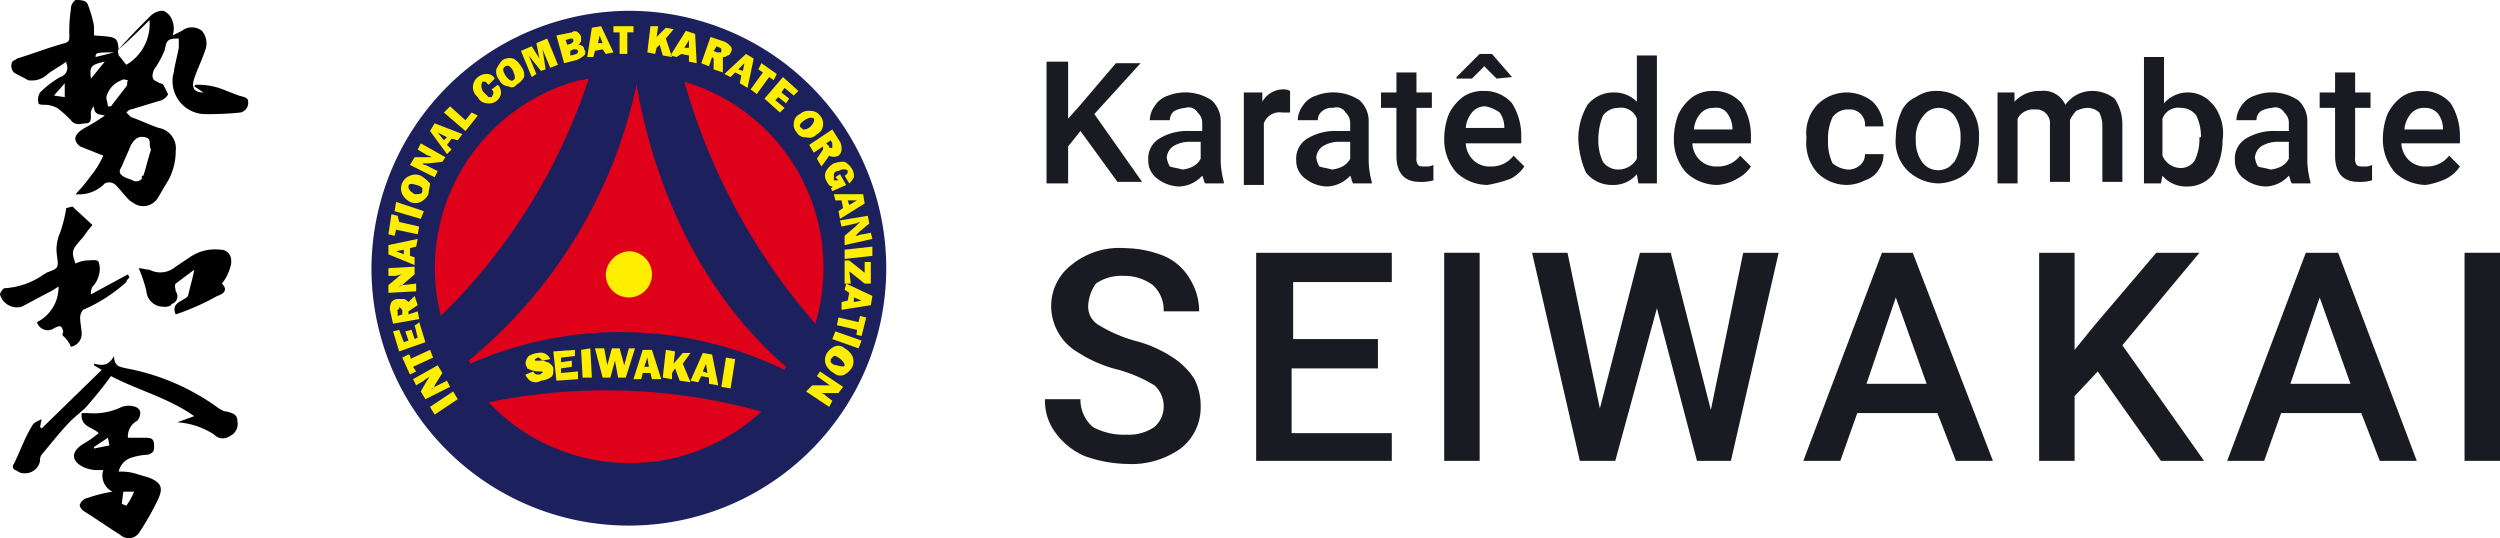 <svg id="logo" xmlns="http://www.w3.org/2000/svg" width="162.2" height="34.914" viewBox="0 0 162.2 34.914">
  <g id="Grupo_23_1_">
    <g id="Grupo_1_1_">
      <path id="Caminho_1_1_" d="M40.8.7A16.7,16.7,0,1,1,24.1,17.4h0A16.8,16.8,0,0,1,40.8.7Z" fill="#1c215d" fill-rule="evenodd"/>
      <path id="Caminho_2_1_" d="M41.3,5.5c1.3,7.4,4.6,13.9,9.7,18.3,0,.1-.1.1-.1.2a24.251,24.251,0,0,0-20.4-.4c0-.1,0-.1-.1-.2A31.712,31.712,0,0,0,41.3,5.5Z" fill="#df001a" fill-rule="evenodd"/>
      <path id="Caminho_3_1_" d="M49.4,26.7a12.59,12.59,0,0,1-17.7-.6A37.8,37.8,0,0,1,49.4,26.7Z" fill="#df001a" fill-rule="evenodd"/>
      <path id="Caminho_4_1_" d="M28.6,20.5a12.624,12.624,0,0,1,9-15.3h.1c.2,0,.3-.1.5-.1A38.2,38.2,0,0,1,28.6,20.5Z" fill="#df001a" fill-rule="evenodd"/>
      <path id="Caminho_5_1_" d="M44.4,5.3A12.6,12.6,0,0,1,52.9,21h0A40.717,40.717,0,0,1,44.4,5.3Z" fill="#df001a" fill-rule="evenodd"/>
      <path id="Caminho_6_1_" d="M40.8,16.3a1.5,1.5,0,1,1-1.5,1.5A1.612,1.612,0,0,1,40.8,16.3Z" fill="#fe0" fill-rule="evenodd"/>
      <path id="Caminho_7_1_" d="M34.1,24.3l.5-.2c.1.2.2.2.4.2.1,0,.1-.1.2-.1,0-.1,0-.1-.1-.1h-.2a1.854,1.854,0,0,1-.7-.2c0-.1-.1-.2-.1-.3a.764.764,0,0,1,.2-.5,1.421,1.421,0,0,1,.6-.2.68.68,0,0,1,.8.4l-.5.1c-.1-.1-.2-.2-.3-.2s-.1.1-.2.1c0,.1,0,.1.1.1H35a.9.9,0,0,1,.5.1c.1,0,.2.1.3.2a.367.367,0,0,1,.1.3c0,.2,0,.4-.2.5a1.421,1.421,0,0,1-.6.2.651.651,0,0,1-.9-.2A.31.31,0,0,1,34.1,24.3Zm3.4-.2v.5l-1.4.1-.2-1.9,1.4-.1v.4l-.9.1v.3l.7-.1v.4l-.7.1v.3Zm.8-1.5.1,1.9h-.6l-.1-1.8Zm2.9,0-.6,1.9h-.5l-.2-1.1-.3,1.1h-.5l-.5-1.9h.6l.2,1.1.3-1.1h.5l.3,1.1.3-1.1Zm1.1,2h.6l-.6-1.9h-.6l-.6,1.9h.5l.1-.4h.5Zm-.5-.8.2-.6.1.6Zm3,1-.7-.1-.3-.8-.2.3v.4l-.6-.1.2-1.8.6.1-.1.8.6-.7h.5l-.5.7Zm1.2.1.6.1-.4-2-.6-.1-.8,1.8.5.1.2-.4.5.1v.4Zm-.4-.8.2-.5.1.6Zm2.1-.8-.3,1.9-.6-.1.3-1.9Z" fill="#fe0" fill-rule="evenodd"/>
      <path id="Caminho_8_1_" d="M27.9,26.4l1.5-1,.3.5-1.5,1Zm.5-2.7-1.6.9.2.4.5-.3c.1-.1.3-.2.4-.3-.1.1-.1.2-.2.3l-.4.7.3.5,1.6-.8-.2-.4-.8.4c-.1.1-.2.1-.2.2.1-.1.2-.2.2-.3l.5-.8Zm-1.8-.4,1.3-.6.2.5-1.3.6.2.3-.4.2-.5-1.1.4-.2C26.6,23,26.7,23.3,26.6,23.3Zm.3-2.2.2.8-.2.1-.2-.6-.4.1.2.6-.3.1-.3-.8-.4.1.4,1.3,1.7-.6-.4-1.3S27,21.1,26.9,21.1Zm0-1.9.2.6-.6.4v.2l.6-.2.1.5-1.7.3-.2-.9a.9.9,0,0,1,.1-.5.52.52,0,0,1,.4-.2h.4c.1,0,.2.1.3.2l.4-.4Zm-.8,1.2v-.2c0-.1,0-.1-.1-.2s-.1-.1-.1,0-.2.1-.1.2v.3Zm.8-3.1v.5l-.7.6a.52.52,0,0,1-.4.2c.1,0,.2-.1.3-.1l.9-.1v.5l-1.8.1v-.5l.6-.5c.1-.1.2-.2.3-.2-.2,0-.3.1-.5.1h-.4v-.5l1.7-.1ZM27,16l-.4.1v.5l.3.1v.5l-1.7-.7v-.6l1.9-.4L27,16Zm-.8.5v-.3l-.5.1Zm-.3-2.1,1.3.3-.1.5-1.4-.3-.1.4-.4-.1.2-1.3.4.1Zm-.2-1.3-.1.6,1.7.5.2-.5Zm2.1-.5a1.205,1.205,0,0,1-.5.5.854.854,0,0,1-.7,0,1.205,1.205,0,0,1-.5-.5.883.883,0,0,1,.5-1.2.854.854,0,0,1,.7,0,2.651,2.651,0,0,1,.6.5C27.9,12.1,27.8,12.4,27.8,12.6Zm-.4-.2v-.2A.758.758,0,0,0,27,12c-.3-.1-.5-.1-.5.1s.1.3.4.5C27.2,12.6,27.4,12.6,27.4,12.4Zm1.5-2.2-1.6-.9-.2.4.5.3c.1.1.3.1.4.2H26.9l-.3.5,1.6.8.2-.4-.8-.4c-.1,0-.1,0-.2-.1h.4l.9-.1Zm.8-1.1L29.3,9l-.3.4.3.3L29,10,27.9,8.5l.3-.5,1.8.7Zm-.9,0,.2-.2-.6-.3Zm1.8-1.8-.4.5-1-.9-.4.4,1.4,1.2.8-1Zm1.3-1.5.4-.3a.735.735,0,0,1,.2.6.779.779,0,0,1-.9.6.675.675,0,0,1-.6-.4.817.817,0,0,1-.1-1.2.908.908,0,0,1,.7-.3.55.55,0,0,1,.5.3l-.4.4-.2-.2h-.2a.616.616,0,0,0,.1.7l.3.3h.2C32,6.1,32.1,6,31.9,5.8Zm1.6-.3A1.205,1.205,0,0,0,34,5a.844.844,0,0,0-.2-.7,1.205,1.205,0,0,0-.5-.5.878.878,0,0,0-.7.1,2.092,2.092,0,0,0-.4.6.844.844,0,0,0,.2.7.675.675,0,0,0,.6.4A.348.348,0,0,0,33.5,5.5Zm-.2-.3c-.1.1-.3,0-.5-.3s-.2-.5,0-.6.3,0,.5.3c0,.1.1.2.1.4S33.4,5.1,33.3,5.2Zm2.2-2.7.7,1.7-.5.2-.5-1.2.2,1.3-.3.1-.8-1,.5,1.2-.3.2-.7-1.7.7-.3.5.8-.2-1Zm1.1,1.6.8-.2a2.186,2.186,0,0,0,.5-.3.3.3,0,0,0,0-.4c0-.2-.2-.3-.4-.3.1,0,.1-.1.2-.2V2.4c0-.1-.1-.2-.2-.3a.3.3,0,0,0-.4,0l-1,.2Zm.2-1.2-.1-.3.3-.1c.1,0,.2,0,.2.1v.1l-.1.1A1.007,1.007,0,0,1,36.8,2.9Zm.2.7V3.3l.2-.1h.2l.1.1v.1l-.1.1A2.269,2.269,0,0,1,37,3.6Zm2.3-.1-.2-.3-.5.1-.1.4h-.4l.3-1.9.6-.1.8,1.7Zm-.5-.7h.3l-.2-.5-.1.5Zm1.9-.7h.4V1.7H39.8v.4h.4V3.5h.5V2.1Zm2.9,1.6L43,3.6l-.2-.7-.2.2-.1.4L42,3.4l.2-1.7h.5l-.1.7.6-.6.5.1-.5.6Zm1.1.3.5.1-.1-1.9L44.5,2l-1,1.6.4.1.3-.2.5.1V4Zm-.3-.9.3-.5v.5Zm2.5,1.6-.6-.2V3.8l-.1-.1-.2.6-.5-.2.6-1.7.9.3a1.38,1.38,0,0,1,.4.3.3.3,0,0,1,0,.4.215.215,0,0,1-.2.2.367.367,0,0,1-.3.1Zm-.6-1.4.2.1h.2c.1,0,.1,0,.1-.1s0-.2-.1-.2L46.5,3ZM48,5.4l.5.3.4-1.9-.5-.3L47,4.8l.4.2.3-.3.4.2-.1.5Zm-.1-.9.4-.4-.1.5Zm2,.5-.8,1.1-.4-.3.8-1.1-.3-.2.2-.4,1,.7-.2.4L49.9,5Zm1,2-.6-.5.2-.2.5.4.2-.3L50.7,6l.2-.3.6.5.3-.3-1-.9L49.6,6.4l1,.9Zm.8,1.6a.735.735,0,0,1-.2-.6.675.675,0,0,1,.4-.6.844.844,0,0,1,.7-.2.713.713,0,0,1,.6.3.735.735,0,0,1,.2.6.675.675,0,0,1-.4.6.618.618,0,0,1-.7.2A.6.6,0,0,1,51.7,8.6Zm.3-.3c.1.1.1.1.2.1a.758.758,0,0,0,.4-.2c.1-.1.3-.4.2-.5s-.3-.1-.6.1S51.8,8.2,52,8.3Zm1.3,2.5.5-.7a.637.637,0,0,0,.6,0,.52.52,0,0,0,.2-.4.9.9,0,0,0-.1-.5L54,8.4l-1.5,1,.3.5.6-.4v.2l-.4.6Zm.3-1.5.3-.2.1.2v.3h-.1c-.1,0-.1,0-.1-.1ZM54.9,12l-.9.4-.1-.2c.1,0,.1,0,.1-.1-.2,0-.3-.2-.4-.4a.638.638,0,0,1,0-.6,1.205,1.205,0,0,1,.5-.5,1.7,1.7,0,0,1,.7-.1,1.205,1.205,0,0,1,.5.5.9.9,0,0,1,.1.5,1.38,1.38,0,0,1-.3.4l-.3-.5c.2-.1.2-.2.2-.3s-.3-.2-.6,0a.265.265,0,0,0-.3.3v.2c0,.1,0,.1.1.1h.2l-.2-.2.3-.2Zm-.5,1.7.3-.2-.1-.5h-.4l-.1-.4H56l.1.6-1.6,1ZM55,13l.1.3.5-.3Zm-.2,2.9,1.8-.4-.1-.4-.5.1c-.2,0-.3.1-.5.1l.3-.3.6-.5-.1-.5-1.8.3.1.4.9-.2c.1,0,.2-.1.3-.1l-.3.3-.7.6Zm1.8.7-1.8.2v-.6l1.8-.2Zm-1.4,1.8h-.4V16.9h.3l1,.8V17h.4v1.4h-.4l-1-.8Zm-.6,1.2.4-.1.1-.5-.3-.2.1-.4,1.7.8-.1.6-1.9.3Zm.8-.3v.3l.5-.1Zm.2,2.1-1.3-.3.1-.5,1.3.3.1-.4.4.1-.3,1.2-.4-.1c.1.1.1-.3.1-.3Zm.1,1.2.2-.5-1.7-.6L54,22Zm-2.1.4a1.205,1.205,0,0,1,.5-.5.616.616,0,0,1,.7.1,1.205,1.205,0,0,1,.5.5.854.854,0,0,1,0,.7,1.205,1.205,0,0,1-.5.5.616.616,0,0,1-.7-.1,1.205,1.205,0,0,1-.5-.5A.846.846,0,0,1,53.6,23Zm.3.3v.2a.52.52,0,0,0,.4.2c.3.1.5.1.5,0s-.1-.3-.4-.5-.3-.1-.5.1Zm-1.6,2.1,1.5,1L54,26l-.4-.3a.52.52,0,0,0-.4-.2h1.2l.3-.4-1.5-1-.2.3.7.5a.367.367,0,0,0,.3.1H52.7Z" fill="#fe0" fill-rule="evenodd"/>
    </g>
    <g id="Grupo_2_1_">
      <g id="Grupo_504" data-name="Grupo 504">
        <path id="Caminho_1896" data-name="Caminho 1896" d="M70.1,8.5l-.8,1v2.4H67.9V4h1.4V7.7l.8-.9,2.3-2.7H74L71,7.4l3.1,4.4H72.5Z" fill="#1a1a23"/>
        <path id="Caminho_1897" data-name="Caminho 1897" d="M78.2,11.9c-.1-.1-.1-.3-.2-.5a2.127,2.127,0,0,1-1.5.7,2.389,2.389,0,0,1-1.4-.5,1.425,1.425,0,0,1-.6-1.2A1.513,1.513,0,0,1,75.2,9a3.513,3.513,0,0,1,2-.5H78V8a.908.908,0,0,0-.3-.7.67.67,0,0,0-.8-.3,1.854,1.854,0,0,0-.7.2.713.713,0,0,0-.3.6H74.6a1.613,1.613,0,0,1,.3-.9,1.6,1.6,0,0,1,.9-.7,3.089,3.089,0,0,1,2.8.3,1.816,1.816,0,0,1,.6,1.4v2.6a5.853,5.853,0,0,0,.2,1.3v.1H78.2ZM76.7,11a1.854,1.854,0,0,0,.7-.2,1.205,1.205,0,0,0,.5-.5V9.2h-.7a2.016,2.016,0,0,0-1.1.3,1.012,1.012,0,0,0-.4.7,1.421,1.421,0,0,0,.2.6C76.2,10.9,76.4,10.9,76.7,11Z" fill="#1a1a23"/>
        <path id="Caminho_1898" data-name="Caminho 1898" d="M83.7,7.3h-.5A1.086,1.086,0,0,0,82,8v4H80.7V6h1.2v.6a1.561,1.561,0,0,1,1.3-.8.9.9,0,0,1,.5.1Z" fill="#1a1a23"/>
        <path id="Caminho_1899" data-name="Caminho 1899" d="M87.8,11.9c-.1-.1-.1-.3-.2-.5a2.127,2.127,0,0,1-1.5.7,2.389,2.389,0,0,1-1.4-.5,1.425,1.425,0,0,1-.6-1.2A1.513,1.513,0,0,1,84.8,9a3.513,3.513,0,0,1,2-.5h.8V8a.908.908,0,0,0-.3-.7.67.67,0,0,0-.8-.3.952.952,0,0,0-.7.2.713.713,0,0,0-.3.6H84.2a1.613,1.613,0,0,1,.3-.9,1.6,1.6,0,0,1,.9-.7,3.089,3.089,0,0,1,2.8.3,1.816,1.816,0,0,1,.6,1.4v2.6a5.853,5.853,0,0,0,.2,1.3v.1H87.8ZM86.4,11a1.854,1.854,0,0,0,.7-.2,1.205,1.205,0,0,0,.5-.5V9.2h-.7a2.016,2.016,0,0,0-1.1.3,1.012,1.012,0,0,0-.4.7,1.421,1.421,0,0,0,.2.6C85.9,10.9,86.1,10.9,86.4,11Z" fill="#1a1a23"/>
        <path id="Caminho_1900" data-name="Caminho 1900" d="M91.9,4.7V6h1V7h-1v3.2a.749.749,0,0,0,.1.5c.1.1.2.1.5.1a.9.9,0,0,0,.5-.1v1a2.769,2.769,0,0,1-.9.1c-1,0-1.5-.6-1.5-1.7V7h-1V6h1V4.7Z" fill="#1a1a23"/>
        <path id="Caminho_1901" data-name="Caminho 1901" d="M96.5,12a2.973,2.973,0,0,1-2-.8,3.227,3.227,0,0,1-.8-2.1V9A4.529,4.529,0,0,1,94,7.4a3.126,3.126,0,0,1,.9-1.1,2.3,2.3,0,0,1,1.4-.4,2.342,2.342,0,0,1,1.8.8,3.936,3.936,0,0,1,.6,2.1v.5H95.1a1.606,1.606,0,0,0,.5,1.1,1.5,1.5,0,0,0,1.1.4,1.8,1.8,0,0,0,1.5-.7l.7.7a2.361,2.361,0,0,1-.9.8A8.331,8.331,0,0,1,96.5,12Zm1.6-7h0l-1,.1-.8-.8-.8.8h-1V5L96,3.5h.8ZM96.4,6.9a1.086,1.086,0,0,0-.9.4,1.777,1.777,0,0,0-.4,1h2.5a1.689,1.689,0,0,0-.3-1A2.471,2.471,0,0,0,96.4,6.9Z" fill="#1a1a23"/>
        <path id="Caminho_1902" data-name="Caminho 1902" d="M102.4,9a4.282,4.282,0,0,1,.6-2.2,2.136,2.136,0,0,1,1.7-.8,2.035,2.035,0,0,1,1.5.6v-3h1.3v8.3h-1.2l-.1-.6a1.99,1.99,0,0,1-1.6.7,2.136,2.136,0,0,1-1.7-.8A5.852,5.852,0,0,1,102.4,9Zm1.3.1a3.194,3.194,0,0,0,.3,1.4,1.231,1.231,0,0,0,1,.5,1.387,1.387,0,0,0,1.2-.7V7.7A1.086,1.086,0,0,0,105,7a1.231,1.231,0,0,0-1,.5A4.146,4.146,0,0,0,103.7,9.1Z" fill="#1a1a23"/>
        <path id="Caminho_1903" data-name="Caminho 1903" d="M111.4,12a2.973,2.973,0,0,1-2-.8,3.227,3.227,0,0,1-.8-2.1V9a4.529,4.529,0,0,1,.3-1.6,3.126,3.126,0,0,1,.9-1.1,2.3,2.3,0,0,1,1.4-.4,2.342,2.342,0,0,1,1.8.8,3.936,3.936,0,0,1,.6,2.1v.5h-3.8a1.606,1.606,0,0,0,.5,1.1,1.5,1.5,0,0,0,1.1.4,1.8,1.8,0,0,0,1.5-.7l.7.7a2.361,2.361,0,0,1-.9.8A2.836,2.836,0,0,1,111.4,12Zm-.2-5a1.086,1.086,0,0,0-.9.4,1.777,1.777,0,0,0-.4,1h2.5a1.689,1.689,0,0,0-.3-1A.87.87,0,0,0,111.2,7Z" fill="#1a1a23"/>
        <path id="Caminho_1904" data-name="Caminho 1904" d="M119.9,11a1.136,1.136,0,0,0,.8-.3.908.908,0,0,0,.3-.7h1.2a1.689,1.689,0,0,1-.3,1,1.6,1.6,0,0,1-.9.7,2.663,2.663,0,0,1-1.2.3,2.732,2.732,0,0,1-1.9-.8,2.928,2.928,0,0,1-.7-2.2V8.9a2.7,2.7,0,0,1,.7-2.1,2.68,2.68,0,0,1,3.6-.2,2.36,2.36,0,0,1,.7,1.6H121a.993.993,0,0,0-.9-1.1h-.2a1.231,1.231,0,0,0-1,.5,3.194,3.194,0,0,0-.3,1.4v.2a3.194,3.194,0,0,0,.3,1.4A1.777,1.777,0,0,0,119.9,11Z" fill="#1a1a23"/>
        <path id="Caminho_1905" data-name="Caminho 1905" d="M123,8.9a4.012,4.012,0,0,1,.3-1.5,1.818,1.818,0,0,1,1-1.1,2.3,2.3,0,0,1,1.4-.4,2.732,2.732,0,0,1,1.9.8,2.973,2.973,0,0,1,.8,2V9a4.013,4.013,0,0,1-.3,1.5,2.189,2.189,0,0,1-.9,1,3.255,3.255,0,0,1-1.4.4,2.973,2.973,0,0,1-2-.8A2.651,2.651,0,0,1,123,8.9Zm1.3.2a2.3,2.3,0,0,0,.4,1.4,1.28,1.28,0,0,0,1.8.3l.3-.3a2.934,2.934,0,0,0,.4-1.6,2.3,2.3,0,0,0-.4-1.4,1.25,1.25,0,0,0-2,0A2.2,2.2,0,0,0,124.3,9.1Z" fill="#1a1a23"/>
        <path id="Caminho_1906" data-name="Caminho 1906" d="M130.7,6v.6a2.193,2.193,0,0,1,1.7-.7,1.545,1.545,0,0,1,1.6.9,2.138,2.138,0,0,1,1.8-.9,2.389,2.389,0,0,1,1.4.5,3.022,3.022,0,0,1,.5,1.6v3.8h-1.3V8.1a1.884,1.884,0,0,0-.2-.8,1.135,1.135,0,0,0-.8-.3,1.854,1.854,0,0,0-.7.2,2.092,2.092,0,0,0-.4.6v4H133V8.1a.9.9,0,0,0-.8-1H132a1.149,1.149,0,0,0-1.1.6v4.2h-1.3V6Z" fill="#1a1a23"/>
        <path id="Caminho_1907" data-name="Caminho 1907" d="M144.2,9.1a4.282,4.282,0,0,1-.6,2.2,2.136,2.136,0,0,1-1.7.8,1.99,1.99,0,0,1-1.6-.7l-.1.5h-1.1V3.7h1.3v3a2.063,2.063,0,0,1,2.9-.2l.3.3A2.987,2.987,0,0,1,144.2,9.1Zm-1.4-.2a3.194,3.194,0,0,0-.3-1.4,1.231,1.231,0,0,0-1-.5,1.086,1.086,0,0,0-1.2.7v2.4a1.3,1.3,0,0,0,1.2.8,1.05,1.05,0,0,0,.9-.5,3.194,3.194,0,0,0,.3-1.4V8.9Z" fill="#1a1a23"/>
        <path id="Caminho_1908" data-name="Caminho 1908" d="M148.7,11.9c-.1-.1-.1-.3-.2-.5a2.127,2.127,0,0,1-1.5.7,2.389,2.389,0,0,1-1.4-.5,1.426,1.426,0,0,1-.6-1.2,1.513,1.513,0,0,1,.7-1.4,3.513,3.513,0,0,1,2-.5h.8V8a.908.908,0,0,0-.3-.7.67.67,0,0,0-.8-.3,1.854,1.854,0,0,0-.7.2.713.713,0,0,0-.3.6h-1.3a1.613,1.613,0,0,1,.3-.9,1.6,1.6,0,0,1,.9-.7,3.089,3.089,0,0,1,2.8.3,1.816,1.816,0,0,1,.6,1.4v2.6a5.853,5.853,0,0,0,.2,1.3v.1h-1.2Zm-1.4-.9a1.854,1.854,0,0,0,.7-.2,1.205,1.205,0,0,0,.5-.5V9.2h-.7a2.016,2.016,0,0,0-1.1.3,1.012,1.012,0,0,0-.4.7,1.421,1.421,0,0,0,.2.6c.3.1.5.1.8.2Z" fill="#1a1a23"/>
        <path id="Caminho_1909" data-name="Caminho 1909" d="M152.8,4.7V6h1V7h-1v3.2a.749.749,0,0,0,.1.5c.1.1.2.1.5.1a.9.9,0,0,0,.5-.1v1a2.769,2.769,0,0,1-.9.1c-1,0-1.5-.6-1.5-1.7V7h-1V6h1V4.7Z" fill="#1a1a23"/>
        <path id="Caminho_1910" data-name="Caminho 1910" d="M157.4,12a2.973,2.973,0,0,1-2-.8,3.227,3.227,0,0,1-.8-2.1V9a4.529,4.529,0,0,1,.3-1.6,3.126,3.126,0,0,1,.9-1.1,2.3,2.3,0,0,1,1.4-.4,2.342,2.342,0,0,1,1.8.8,3.936,3.936,0,0,1,.6,2.1v.5h-3.8a1.606,1.606,0,0,0,.5,1.1,1.5,1.5,0,0,0,1.1.4,1.8,1.8,0,0,0,1.5-.7l.7.7a2.361,2.361,0,0,1-.9.8A4.951,4.951,0,0,1,157.4,12Zm-.1-5a1.086,1.086,0,0,0-.9.4,1.777,1.777,0,0,0-.4,1h2.5a1.689,1.689,0,0,0-.3-1A1.086,1.086,0,0,0,157.3,7Z" fill="#1a1a23"/>
      </g>
      <g id="Grupo_505" data-name="Grupo 505">
        <path id="Caminho_1911" data-name="Caminho 1911" d="M75.5,26.4a1.816,1.816,0,0,0-.6-1.4,9.432,9.432,0,0,0-2.3-1A8.486,8.486,0,0,1,70,22.9a3.493,3.493,0,0,1-1.8-3,3.366,3.366,0,0,1,1.3-2.7A4.908,4.908,0,0,1,73,16.1a6.963,6.963,0,0,1,2.5.5,3.53,3.53,0,0,1,1.7,1.5,3.936,3.936,0,0,1,.6,2.1H75.5a2.193,2.193,0,0,0-.7-1.7,3.077,3.077,0,0,0-1.9-.6,2.9,2.9,0,0,0-1.8.5,2.694,2.694,0,0,0-.5,1.5,1.387,1.387,0,0,0,.7,1.2,9.432,9.432,0,0,0,2.3,1,7.956,7.956,0,0,1,2.5,1.1,4.673,4.673,0,0,1,1.4,1.4,3.922,3.922,0,0,1,.4,1.8,3.366,3.366,0,0,1-1.3,2.7,5.513,5.513,0,0,1-3.5,1,8.574,8.574,0,0,1-2.7-.5,4.54,4.54,0,0,1-1.9-1.5,3.408,3.408,0,0,1-.7-2.2h2.3a2.342,2.342,0,0,0,.8,1.8,4.193,4.193,0,0,0,2.2.5,2.9,2.9,0,0,0,1.8-.5A1.76,1.76,0,0,0,75.5,26.4Z" fill="#1a1a23"/>
        <path id="Caminho_1912" data-name="Caminho 1912" d="M89.3,23.9H83.8v4.2h6.5v1.8H81.5V16.4h8.8v1.9H83.9V22h5.5v1.9Z" fill="#1a1a23"/>
        <path id="Caminho_1913" data-name="Caminho 1913" d="M96,29.9H93.7V16.4H96Z" fill="#1a1a23"/>
        <path id="Caminho_1914" data-name="Caminho 1914" d="M111,26.6l2.1-10.2h2.3l-3.1,13.5h-2.2L107.5,20l-2.7,9.9h-2.3L99.4,16.4h2.3l2.1,10.1,2.6-10.1h2Z" fill="#1a1a23"/>
        <path id="Caminho_1915" data-name="Caminho 1915" d="M125.7,26.8h-5.2l-1.1,3.1H117l5.1-13.5h2l5.2,13.5h-2.4Zm-4.6-1.9H125l-2-5.6Z" fill="#1a1a23"/>
        <path id="Caminho_1916" data-name="Caminho 1916" d="M136.1,24.1l-1.5,1.6v4.2h-2.3V16.4h2.3v6.3l1.3-1.6,4-4.7h2.8l-5,6,5.3,7.5h-2.8Z" fill="#1a1a23"/>
        <path id="Caminho_1917" data-name="Caminho 1917" d="M153.2,26.8H148l-1.1,3.1h-2.4l5.1-13.5h2.1l5.1,13.5h-2.4Zm-4.6-1.9h3.9l-2-5.6Z" fill="#1a1a23"/>
        <path id="Caminho_1918" data-name="Caminho 1918" d="M162.2,29.9h-2.3V16.4h2.3Z" fill="#1a1a23"/>
      </g>
    </g>
  </g>
  <g id="Grupo_26_1_">
    <path id="Caminho_1142_1_" d="M6.1,2.3c1.5.1,1.5.1,1.6.9C8.4,2.4,9.1,1.7,9.8,1a1.135,1.135,0,0,1,.8-.3,1.057,1.057,0,0,1,.6.7,1.387,1.387,0,0,1,0,.9l.6-.3a1.051,1.051,0,0,1,1.3,0,1.258,1.258,0,0,1,.2,1.3c-.2.6-.5,1.2-.7,1.8s0,.9.6.9l-.6-.4.1-.1a4.477,4.477,0,0,1,2,.4c.3.1.5.2.8.3s.6.1.6.4a.64.64,0,0,1-.5.7,19.269,19.269,0,0,1-2.4.1,2.138,2.138,0,0,1-2-2.3h0c0-.2.1-.4.1-.6.1-.5.2-.9.3-1.4V2.5c-.7,0-.8.1-.9.7A5.388,5.388,0,0,1,10,4.5c-.2.5-.1.7.2.8.1.1.3.1.4.2l.3.6c0,.1-.2.3-.4.4-.7.2-1.3.4-2,.6-.1,0-.2.1-.3.2l.3.3c.6.2,1.2.5,1.8.7a1.341,1.341,0,0,1,1.1,1.5h0a3.936,3.936,0,0,1-.6,2.1c-.2.3-.4.7-.6,1a1.1,1.1,0,0,1-1.5.3L8.4,13c-.3-.3-.6-.7-.9-1a.616.616,0,0,0-.7-.1l-.1.1a2.333,2.333,0,0,1-1.8.6,10.592,10.592,0,0,0,1-1.2,5.67,5.67,0,0,0,.8-1.3L5.2,9.5q-.75-.6.3-1.2a14.8,14.8,0,0,0,1.3-.8c-.3-.1-.7,0-.7-.6L6,7a.749.749,0,0,0-.1.5c0,.2,0,.5-.3.5s-.7.2-1-.2A6.47,6.47,0,0,0,3.7,7,1.854,1.854,0,0,0,3,6.8c-.2,0-.5,0-.5-.1A.878.878,0,0,1,2.6,6,6.42,6.42,0,0,1,3.9,5a.631.631,0,0,0,.4-.9V4h0c-.4.3-.8.5-1.2.8a1.479,1.479,0,0,1-1.3.4c-.3-.2-.6-.3-.9-.5A.616.616,0,0,1,.8,4c.1-.1.2-.1.3-.2,1-.3,2-.7,3.1-1,.3-.1.3-.2.3-.5A9.15,9.15,0,0,1,4.6.6.713.713,0,0,1,4.9,0c.3,0,.7,0,.8.3a7.366,7.366,0,0,1,.4,1.4ZM9.8,9.7c-.2-.3.1-.7-.4-.8s-.7.2-.9.5c-.2.5-.4.9-.6,1.4-.2.3-.2.5.2.7.2.1.3.1.5.2a.471.471,0,0,0,.6-.1v-.1c0-.1,0-.1.1-.1h0C9.5,10.8,9.6,10.3,9.8,9.7ZM8.2,4.2A3.071,3.071,0,0,0,9.7,1.3C9,2,8.4,2.6,7.7,3.2c-.1.1,0,.3,0,.4C7.9,3.8,8,4,8.2,4.2ZM7,6.9h.2c.3-.4.7-.9,1-1.3.1-.1,0-.2.1-.4-.1,0-.3-.1-.4,0a1.573,1.573,0,0,0-1,1.1C6.9,6.5,7,6.7,7,6.9ZM6.8,4c-.9.2-1,.3-.9,1.1ZM4.2,5.4l-.7.8.7.1Zm3.2-2c-1.1,0-1.2,0-1.2.3Z"/>
    <path id="Caminho_1143_1_" d="M7.3,31.9a1.158,1.158,0,0,1-.6-1.4H6.2a2.353,2.353,0,0,1-.8-.2c-.8-.4-.8-1,0-1.5a6.07,6.07,0,0,0,1-.7c-.4-.4-1.2-.4-1.1-1.3h.4a4.128,4.128,0,0,0,2.2-.4,1.387,1.387,0,0,1,.9,0c.2.1.3.2.3.4a.764.764,0,0,1-.2.5,1.149,1.149,0,0,0-.6,1.1H9.4c.5,0,.6.1.6.6,0,.3-.1.4-.4.5a4.253,4.253,0,0,0-1.1.2,1.22,1.22,0,0,0-.8.9,3.4,3.4,0,0,1,1,.1c.3.1.7.2,1,.3.7.3.9.6.6,1.3A17.1,17.1,0,0,1,9,34.6a.817.817,0,0,1-1.2.1h0c-.8-.5-1.5-1-2.3-1.5-.2-.1-.4-.4-.3-.5a.664.664,0,0,1,.5-.4A9.363,9.363,0,0,1,7.3,31.9Zm.6.8c.1,0,.2.1.3.1a4.053,4.053,0,0,0,.5-.9H8ZM6.1,29v.1l1-.2L7,28.4Z"/>
    <path id="Caminho_1144_1_" d="M11.5,27.4l1.1-.4c-1.7-1.2-3.7-1.7-5.4-2.6-.5.7-1,1.3-1.6,2-.3.3-.7.6-1,.9-.7.7-1.3,1.5-1.9,2.2a.6.6,0,0,0-.1.4.991.991,0,0,1-1.1.8c-.2,0-.3-.1-.5-.2a.247.247,0,0,1-.1-.4c.4-.8.7-1.7,1.2-2.5.1-.2.4-.3.6-.4l-.1.5.1.1L6.6,24l-.5-.3v-.1c.5.1.9.2,1.3-.5,0,.7.4.7.8.8a14.657,14.657,0,0,1,6,2.6c.2.1.3.2.5.2.4.1.7.2.7.6a.876.876,0,0,1-.5,1,.769.769,0,0,1-1-.1A4.9,4.9,0,0,0,11.5,27.4Z"/>
    <path id="Caminho_1145_1_" d="M2.4,20.9a2.542,2.542,0,0,0,1.4-2.3c-.2.1-.3.2-.5.3-.6.3-1.3.7-1.9,1A1.138,1.138,0,0,1,0,19.1H0c0-.1.2-.4.3-.4a4.9,4.9,0,0,0,2.4-.8c.1-.1.2-.1.3-.2.8-.3.8-.3.7-1.1a2.622,2.622,0,0,1,.2-1.5,9.363,9.363,0,0,0,.4-1.6l.4-.1L6,14.6c-.3.3-.5.7-.8,1-.5.6-.6.7-.3,1.5a1.854,1.854,0,0,1,.7-.2c.3,0,.7-.1.8.1a1.388,1.388,0,0,1,0,.9,1.612,1.612,0,0,1-.4.7.9.9,0,0,0-.1.5l2.4-1.3.1.2c-.1.1-.2.2-.2.3a10.312,10.312,0,0,1-2.8,1.8.764.764,0,0,0-.2.5c0,.4.1.7.1,1.1a.858.858,0,0,1-.7.8,1.794,1.794,0,0,0-.5-.7c-.1-.1,0-.2,0-.3-.1-.4-.2-.4-.6-.2A.724.724,0,0,1,2.4,20.9Z"/>
    <path id="Caminho_1146_1_" d="M11.4,20.4c-.3-.7.3-.8.7-1.1l.1-.1c.1-.5.3-1.1.4-1.7l-1.2.9c-.1.1,0,.4,0,.5a.524.524,0,0,1-.2.8.1.1,0,0,0-.1.1.749.749,0,0,1-.5.1,1.09,1.09,0,0,1-1.1-1A8.8,8.8,0,0,0,9,17.4c.2,0,.5.1.7.1a1.514,1.514,0,0,0,1.7-.2l.9-.6a2.877,2.877,0,0,1,2-.5.684.684,0,0,1,.7.7h0v.2a3.1,3.1,0,0,1-.6,1.3c.3.3.3.6-.3.8A15.949,15.949,0,0,1,11.4,20.4Z"/>
  </g>
</svg>
